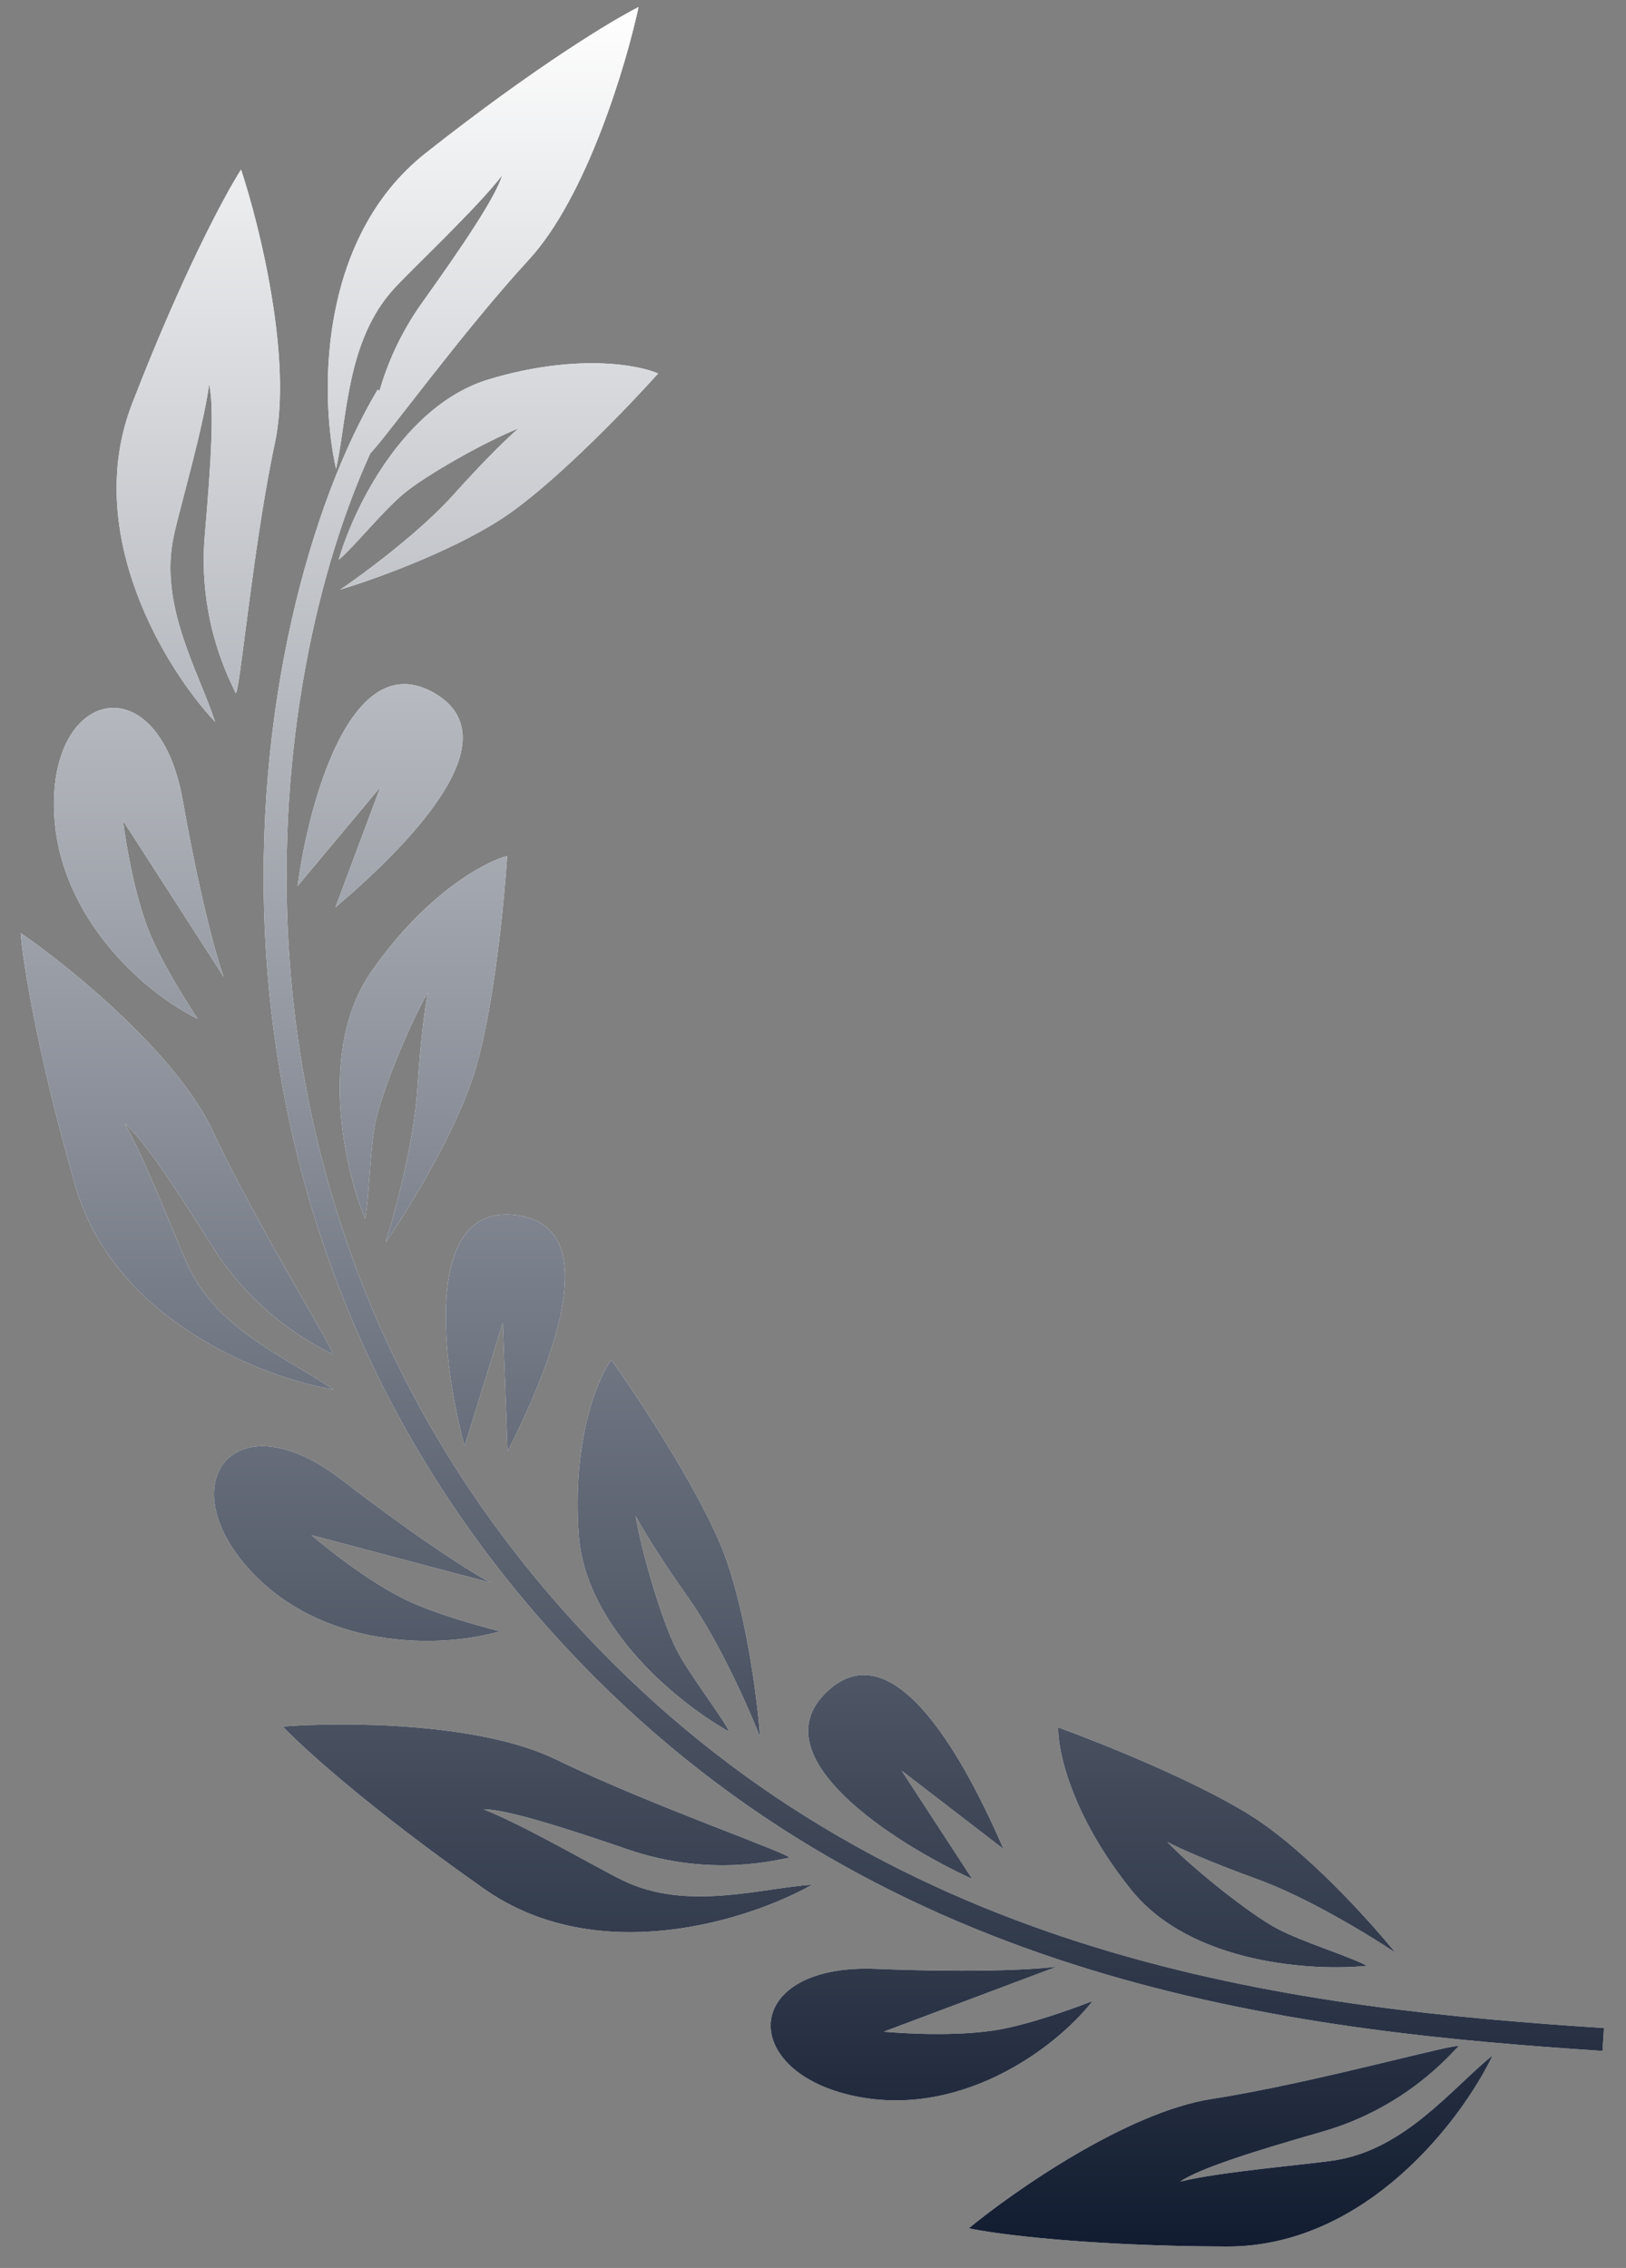 <?xml version="1.0" encoding="UTF-8"?> <svg xmlns="http://www.w3.org/2000/svg" width="71" height="99" viewBox="0 0 71 99" fill="none"><rect x="0" y="0" width="71" height="99" fill="#808080" stroke="none"/><path d="M52.901 91.625C57.505 90.909 63.986 89.054 63.669 89.346C63.351 89.638 61.425 91.996 57.724 93.056C54.761 93.904 52.372 94.655 51.535 95.23C53.281 94.797 57.054 94.493 58.282 94.302C61.351 93.825 63.391 91.166 65.179 89.717C63.845 92.509 59.652 98.087 53.554 98.065C47.455 98.044 43.511 97.526 42.302 97.269C44.3 95.626 49.218 92.198 52.901 91.625ZM38.589 88.686C38.626 88.69 41.35 88.954 43.463 88.623C45.164 88.357 47.679 87.36 47.709 87.348C46.016 89.505 41.784 92.556 37.108 91.451C32.215 90.294 32.448 85.715 38.241 85.945C42.876 86.129 45.453 85.953 46.162 85.842L38.589 88.686ZM27.882 0.31C27.338 2.843 25.618 8.595 23.093 11.335C20.239 14.431 16.764 19.21 16.172 19.786C13.9 24.756 12.09 32.508 12.598 41.212C13.189 51.365 16.932 62.785 26.74 72.574C40.052 85.86 57.122 87.677 70.038 88.529L70.006 89.027L69.973 89.526C57.048 88.674 39.63 86.852 26.033 73.281C16.026 63.293 12.203 51.629 11.599 41.27C10.996 30.927 13.6 21.854 16.49 17.009L16.572 17.058C16.897 15.932 17.457 14.579 18.435 13.209C20.225 10.701 21.628 8.626 21.927 7.654C20.83 9.08 18.067 11.665 17.225 12.578C15.12 14.861 15.174 18.218 14.675 20.468C13.986 17.446 13.805 10.458 18.588 6.683C23.371 2.907 26.777 0.86 27.882 0.31ZM46.205 75.404C48.019 76.06 52.249 77.752 54.653 79.276C57.058 80.801 59.834 83.88 60.922 85.23C59.821 84.49 57.074 82.815 54.897 82.028C52.72 81.242 51.372 80.619 50.971 80.405C52.063 81.551 54.559 83.546 55.764 84.186C56.863 84.77 58.886 85.383 59.69 85.81C57.347 86.056 52.011 85.74 49.4 82.502C46.79 79.264 46.183 76.421 46.205 75.404ZM12.349 75.366C14.93 75.164 20.93 75.167 24.285 76.806C28.479 78.853 34.865 81.041 34.438 81.099C34.011 81.156 31.082 81.986 27.433 80.736C24.513 79.736 22.12 78.985 21.105 78.977C22.787 79.621 26.062 81.531 27.181 82.077C29.976 83.442 33.171 82.431 35.468 82.267C32.778 83.79 26.148 85.962 21.145 82.455C16.144 78.949 13.197 76.268 12.349 75.366ZM36.098 73.856C39.078 71.01 42.231 77.053 43.818 80.711L39.373 77.294L42.45 82.018C39.091 80.483 33.117 76.701 36.098 73.856ZM26.694 59.352C27.812 60.926 30.324 64.732 31.431 67.356C32.538 69.981 33.063 74.091 33.188 75.819C32.704 74.584 31.401 71.641 30.061 69.751C28.72 67.861 27.967 66.58 27.759 66.175C28.003 67.739 28.917 70.8 29.542 72.014C30.112 73.121 31.427 74.781 31.844 75.59C29.777 74.452 25.57 71.14 25.271 66.994C24.973 62.848 26.096 60.172 26.694 59.352ZM10.794 68.405C7.465 64.628 10.303 61.036 14.903 64.58C18.584 67.415 20.791 68.766 21.435 69.087L13.602 67.013C13.621 67.029 15.699 68.828 17.621 69.786C19.174 70.56 21.828 71.208 21.828 71.208C19.198 71.983 13.975 72.014 10.794 68.405ZM20.285 63.124C19.319 59.557 18.412 52.545 22.508 53.038C26.603 53.531 23.966 59.802 22.165 63.351L21.954 57.75L20.285 63.124ZM0.904 40.73C3.041 42.201 7.709 45.989 9.29 49.374C11.266 53.606 14.862 59.329 14.493 59.105C14.124 58.88 11.322 57.675 9.268 54.405C7.624 51.789 6.235 49.698 5.449 49.051C6.354 50.611 7.702 54.158 8.229 55.286C9.546 58.107 12.67 59.337 14.56 60.658C11.508 60.143 4.981 57.645 3.293 51.773C1.605 45.901 0.997 41.964 0.904 40.73ZM22.145 37.364C22.024 39.29 21.586 43.823 20.797 46.556C20.008 49.288 17.83 52.806 16.84 54.224C17.241 52.961 18.079 49.858 18.224 47.548C18.368 45.237 18.589 43.769 18.682 43.324C17.888 44.69 16.673 47.639 16.396 48.975C16.144 50.192 16.123 52.307 15.938 53.197C15.045 51.012 13.854 45.792 16.23 42.391C18.605 38.989 21.163 37.622 22.145 37.364ZM2.356 34.957C2.438 29.927 6.958 29.198 7.975 34.915C8.788 39.488 9.511 41.974 9.771 42.645L5.373 35.828C5.377 35.865 5.703 38.586 6.479 40.585C7.106 42.203 8.633 44.474 8.633 44.474C6.164 43.268 2.279 39.763 2.356 34.957ZM12.996 38.675C13.476 35.014 15.335 28.201 18.93 30.234C22.524 32.268 17.675 37.032 14.646 39.608L16.605 34.364L12.996 38.675ZM10.526 7.405C11.344 9.867 12.783 15.704 12.001 19.352C11.023 23.913 10.437 30.639 10.278 30.237C10.12 29.835 8.609 27.182 8.944 23.339C9.212 20.264 9.366 17.76 9.13 16.77C8.909 18.558 7.845 22.194 7.584 23.41C6.932 26.45 8.682 29.319 9.394 31.514C7.269 29.257 3.567 23.32 5.766 17.63C7.964 11.94 9.856 8.442 10.526 7.405ZM21.357 16.556C25.134 15.423 27.851 15.915 28.737 16.303C27.516 17.667 24.523 20.788 22.327 22.358C20.131 23.929 16.435 25.265 14.861 25.736C15.903 25.032 18.354 23.214 19.819 21.577C21.285 19.941 22.313 18.977 22.644 18.7C21.247 19.25 18.605 20.73 17.613 21.561C16.709 22.32 15.45 23.885 14.789 24.439C15.405 22.283 17.581 17.688 21.357 16.556Z" fill="white"></path><path d="M52.901 91.625C57.505 90.909 63.986 89.054 63.669 89.346C63.351 89.638 61.425 91.996 57.724 93.056C54.761 93.904 52.372 94.655 51.535 95.23C53.281 94.797 57.054 94.493 58.282 94.302C61.351 93.825 63.391 91.166 65.179 89.717C63.845 92.509 59.652 98.087 53.554 98.065C47.455 98.044 43.511 97.526 42.302 97.269C44.3 95.626 49.218 92.198 52.901 91.625ZM38.589 88.686C38.626 88.69 41.35 88.954 43.463 88.623C45.164 88.357 47.679 87.36 47.709 87.348C46.016 89.505 41.784 92.556 37.108 91.451C32.215 90.294 32.448 85.715 38.241 85.945C42.876 86.129 45.453 85.953 46.162 85.842L38.589 88.686ZM27.882 0.31C27.338 2.843 25.618 8.595 23.093 11.335C20.239 14.431 16.764 19.21 16.172 19.786C13.9 24.756 12.09 32.508 12.598 41.212C13.189 51.365 16.932 62.785 26.74 72.574C40.052 85.86 57.122 87.677 70.038 88.529L70.006 89.027L69.973 89.526C57.048 88.674 39.63 86.852 26.033 73.281C16.026 63.293 12.203 51.629 11.599 41.27C10.996 30.927 13.6 21.854 16.49 17.009L16.572 17.058C16.897 15.932 17.457 14.579 18.435 13.209C20.225 10.701 21.628 8.626 21.927 7.654C20.83 9.08 18.067 11.665 17.225 12.578C15.12 14.861 15.174 18.218 14.675 20.468C13.986 17.446 13.805 10.458 18.588 6.683C23.371 2.907 26.777 0.86 27.882 0.31ZM46.205 75.404C48.019 76.06 52.249 77.752 54.653 79.276C57.058 80.801 59.834 83.88 60.922 85.23C59.821 84.49 57.074 82.815 54.897 82.028C52.72 81.242 51.372 80.619 50.971 80.405C52.063 81.551 54.559 83.546 55.764 84.186C56.863 84.77 58.886 85.383 59.69 85.81C57.347 86.056 52.011 85.74 49.4 82.502C46.79 79.264 46.183 76.421 46.205 75.404ZM12.349 75.366C14.93 75.164 20.93 75.167 24.285 76.806C28.479 78.853 34.865 81.041 34.438 81.099C34.011 81.156 31.082 81.986 27.433 80.736C24.513 79.736 22.12 78.985 21.105 78.977C22.787 79.621 26.062 81.531 27.181 82.077C29.976 83.442 33.171 82.431 35.468 82.267C32.778 83.79 26.148 85.962 21.145 82.455C16.144 78.949 13.197 76.268 12.349 75.366ZM36.098 73.856C39.078 71.01 42.231 77.053 43.818 80.711L39.373 77.294L42.45 82.018C39.091 80.483 33.117 76.701 36.098 73.856ZM26.694 59.352C27.812 60.926 30.324 64.732 31.431 67.356C32.538 69.981 33.063 74.091 33.188 75.819C32.704 74.584 31.401 71.641 30.061 69.751C28.72 67.861 27.967 66.58 27.759 66.175C28.003 67.739 28.917 70.8 29.542 72.014C30.112 73.121 31.427 74.781 31.844 75.59C29.777 74.452 25.57 71.14 25.271 66.994C24.973 62.848 26.096 60.172 26.694 59.352ZM10.794 68.405C7.465 64.628 10.303 61.036 14.903 64.58C18.584 67.415 20.791 68.766 21.435 69.087L13.602 67.013C13.621 67.029 15.699 68.828 17.621 69.786C19.174 70.56 21.828 71.208 21.828 71.208C19.198 71.983 13.975 72.014 10.794 68.405ZM20.285 63.124C19.319 59.557 18.412 52.545 22.508 53.038C26.603 53.531 23.966 59.802 22.165 63.351L21.954 57.75L20.285 63.124ZM0.904 40.73C3.041 42.201 7.709 45.989 9.29 49.374C11.266 53.606 14.862 59.329 14.493 59.105C14.124 58.88 11.322 57.675 9.268 54.405C7.624 51.789 6.235 49.698 5.449 49.051C6.354 50.611 7.702 54.158 8.229 55.286C9.546 58.107 12.67 59.337 14.56 60.658C11.508 60.143 4.981 57.645 3.293 51.773C1.605 45.901 0.997 41.964 0.904 40.73ZM22.145 37.364C22.024 39.29 21.586 43.823 20.797 46.556C20.008 49.288 17.83 52.806 16.84 54.224C17.241 52.961 18.079 49.858 18.224 47.548C18.368 45.237 18.589 43.769 18.682 43.324C17.888 44.69 16.673 47.639 16.396 48.975C16.144 50.192 16.123 52.307 15.938 53.197C15.045 51.012 13.854 45.792 16.23 42.391C18.605 38.989 21.163 37.622 22.145 37.364ZM2.356 34.957C2.438 29.927 6.958 29.198 7.975 34.915C8.788 39.488 9.511 41.974 9.771 42.645L5.373 35.828C5.377 35.865 5.703 38.586 6.479 40.585C7.106 42.203 8.633 44.474 8.633 44.474C6.164 43.268 2.279 39.763 2.356 34.957ZM12.996 38.675C13.476 35.014 15.335 28.201 18.93 30.234C22.524 32.268 17.675 37.032 14.646 39.608L16.605 34.364L12.996 38.675ZM10.526 7.405C11.344 9.867 12.783 15.704 12.001 19.352C11.023 23.913 10.437 30.639 10.278 30.237C10.12 29.835 8.609 27.182 8.944 23.339C9.212 20.264 9.366 17.76 9.13 16.77C8.909 18.558 7.845 22.194 7.584 23.41C6.932 26.45 8.682 29.319 9.394 31.514C7.269 29.257 3.567 23.32 5.766 17.63C7.964 11.94 9.856 8.442 10.526 7.405ZM21.357 16.556C25.134 15.423 27.851 15.915 28.737 16.303C27.516 17.667 24.523 20.788 22.327 22.358C20.131 23.929 16.435 25.265 14.861 25.736C15.903 25.032 18.354 23.214 19.819 21.577C21.285 19.941 22.313 18.977 22.644 18.7C21.247 19.25 18.605 20.73 17.613 21.561C16.709 22.32 15.45 23.885 14.789 24.439C15.405 22.283 17.581 17.688 21.357 16.556Z" fill="url(#paint0_linear_2008_438)"></path><defs><linearGradient id="paint0_linear_2008_438" x1="35.471" y1="0.31" x2="35.471" y2="98.066" gradientUnits="userSpaceOnUse"><stop stop-color="white"></stop><stop offset="1" stop-color="#121C30"></stop></linearGradient></defs></svg> 